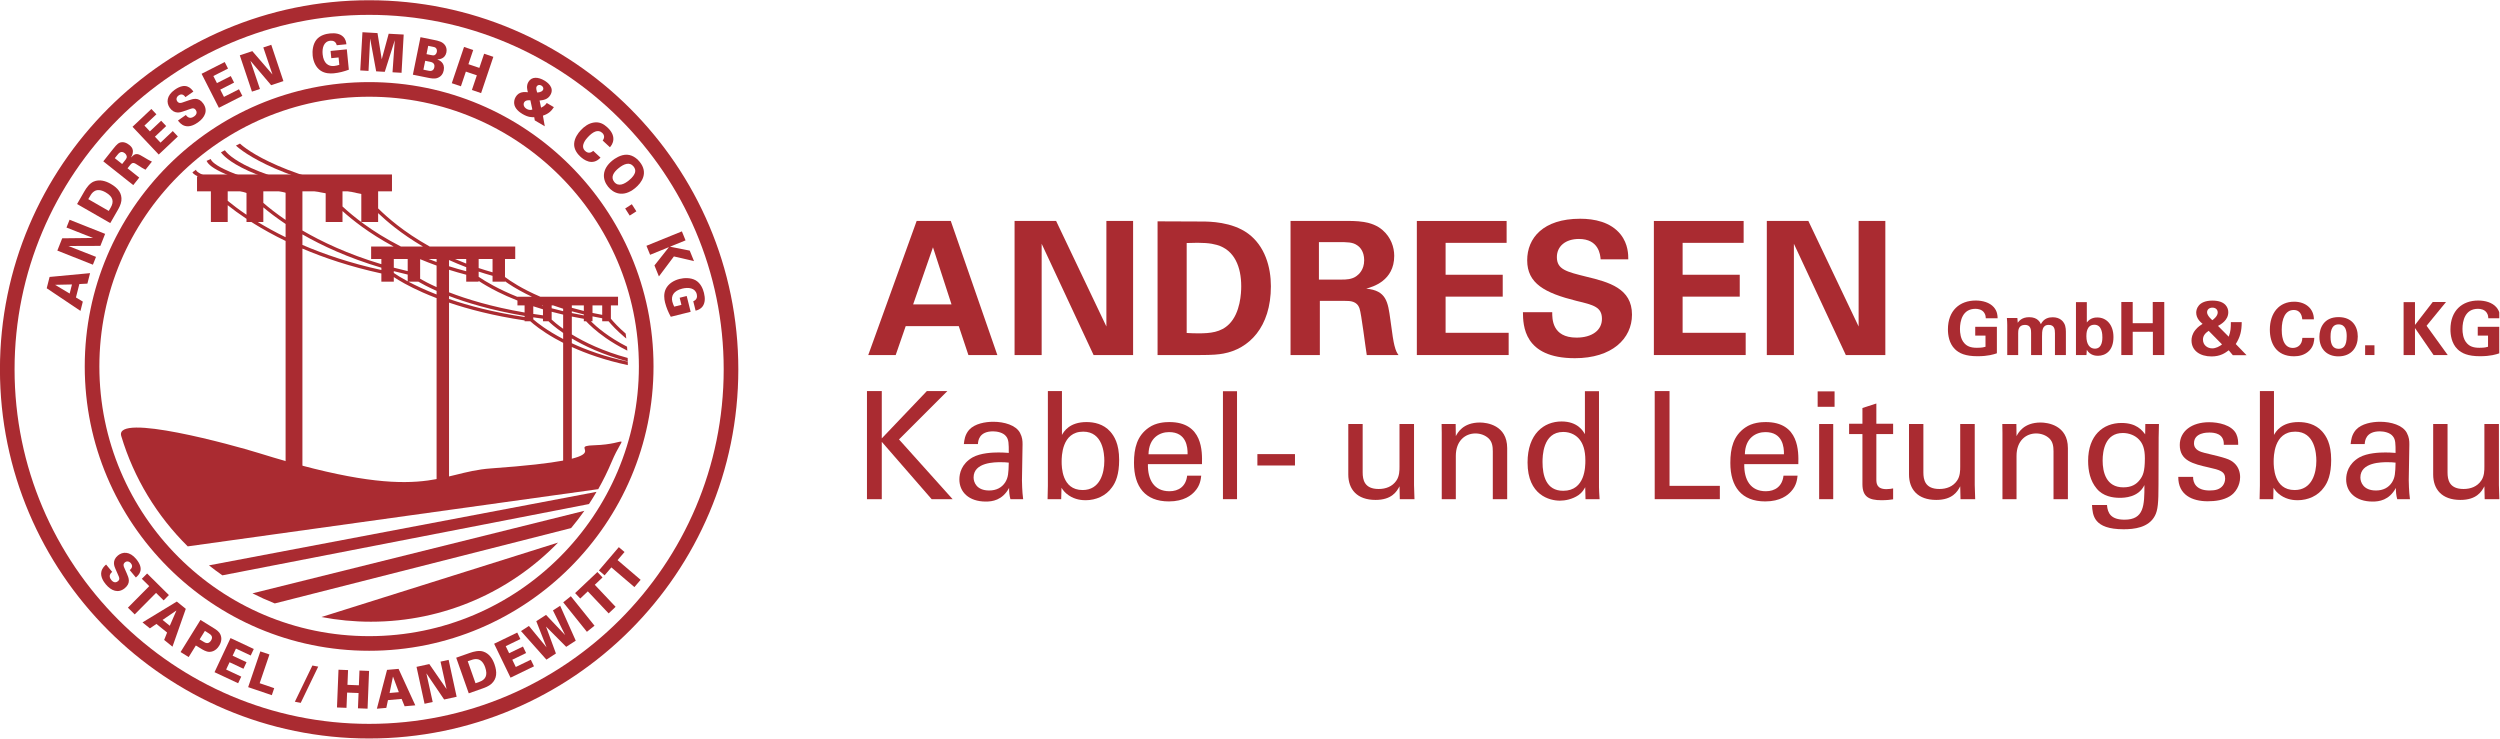 <?xml version="1.0" encoding="UTF-8" standalone="no"?>
<!DOCTYPE svg PUBLIC "-//W3C//DTD SVG 1.1//EN" "http://www.w3.org/Graphics/SVG/1.1/DTD/svg11.dtd">
<svg xmlns="http://www.w3.org/2000/svg" xmlns:xlink="http://www.w3.org/1999/xlink" xmlns:serif="http://www.serif.com/" width="203" height="60" viewBox="0 0 2959 874" version="1.1" xml:space="preserve" style="fill-rule:evenodd;clip-rule:evenodd;stroke-linejoin:round;stroke-miterlimit:2;">
    <g id="ArtBoard1" transform="matrix(5.282,0,0,2.256,-4226.45,698.68)">
        <rect x="800.109" y="-309.696" width="560.092" height="387.32" style="fill:none;"/>
        <clipPath id="_clip1">
            <rect x="800.109" y="-309.696" width="560.092" height="387.32"/>
        </clipPath>
        <g clip-path="url(#_clip1)">
            <g transform="matrix(0.789,0,0,1.847,648.661,-172.286)">
                <g transform="matrix(1,0,0,1,192,-74.699)">
                    <path d="M246.238,111.317L250.448,111.317L250.448,124.756L263.25,111.317L269.076,111.317L255.338,125.053L270.564,142.023L264.61,142.023L250.448,125.734L250.448,142.023L246.238,142.023L246.238,111.317Z" style="fill:rgb(170,43,49);fill-rule:nonzero;"/>
                </g>
                <g transform="matrix(1,0,0,1,192,-74.699)">
                    <path d="M284.219,131.518C282.603,131.518 276.522,131.518 276.522,135.857C276.522,137.217 277.372,139.556 280.944,139.556C282.986,139.556 284.517,138.748 285.495,137.259C286.388,135.814 286.431,134.623 286.516,131.646C285.793,131.56 285.197,131.518 284.219,131.518ZM286.983,142.023C286.686,140.96 286.601,139.939 286.601,138.834C284.688,142.363 281.795,142.703 280.009,142.703C275.118,142.703 272.481,139.939 272.481,136.409C272.481,134.709 273.077,131.986 276.224,130.158C278.521,128.882 281.922,128.755 283.624,128.755C284.645,128.755 285.283,128.797 286.516,128.882C286.516,126.245 286.516,125.096 285.75,124.161C284.942,123.097 283.198,122.757 282.051,122.757C278.01,122.757 277.798,125.521 277.755,126.373L273.757,126.373C273.885,125.267 274.013,123.778 275.246,122.332C276.862,120.547 279.881,120.036 282.136,120.036C285.24,120.036 288.558,121.013 289.705,123.183C290.386,124.459 290.429,125.479 290.429,126.458L290.258,136.664C290.258,137.004 290.301,139.854 290.599,142.023L286.983,142.023Z" style="fill:rgb(170,43,49);fill-rule:nonzero;"/>
                </g>
                <g transform="matrix(1,0,0,1,192,-74.699)">
                    <path d="M307.656,122.843C301.532,122.843 301.532,129.987 301.532,131.348C301.532,132.752 301.532,139.428 307.485,139.428C312.419,139.428 313.652,134.623 313.652,131.135C313.652,129.01 313.227,122.843 307.656,122.843ZM301.617,123.778C302.169,122.8 303.744,120.121 308.591,120.121C310.717,120.121 313.397,120.631 315.354,122.843C316.417,124.076 317.863,126.202 317.863,130.881C317.863,135.006 316.885,137.259 315.821,138.663C314.12,141.088 311.271,142.32 308.336,142.32C307.315,142.32 305.402,142.193 303.573,140.96C302.382,140.152 301.915,139.428 301.489,138.791L301.404,142.023L297.534,142.023L297.619,138.195L297.619,111.317L301.617,111.317L301.617,123.778Z" style="fill:rgb(170,43,49);fill-rule:nonzero;"/>
                </g>
                <g transform="matrix(1,0,0,1,192,-74.699)">
                    <path d="M337.301,129.264C337.344,127.223 336.961,122.97 332.027,122.97C329.433,122.97 326.286,124.544 326.201,129.264L337.301,129.264ZM326.031,132.072C325.946,136.494 327.774,139.769 332.155,139.769C334.749,139.769 336.833,138.408 337.173,135.345L341.171,135.345C341.043,136.409 340.874,138.152 339.342,139.811C338.407,140.875 336.28,142.662 331.985,142.662C325.266,142.662 322.076,138.494 322.076,131.731C322.076,127.521 322.926,124.033 326.286,121.695C328.328,120.248 330.879,120.121 332.113,120.121C341.681,120.121 341.469,128.584 341.383,132.072L326.031,132.072Z" style="fill:rgb(170,43,49);fill-rule:nonzero;"/>
                </g>
                <g transform="matrix(1,0,0,1,192,-74.699)">
                    <rect x="347.34" y="111.36" width="3.998" height="30.663" style="fill:rgb(170,43,49);fill-rule:nonzero;"/>
                </g>
                <g transform="matrix(1,0,0,1,192,-74.699)">
                    <rect x="357.123" y="129.221" width="10.675" height="3.234" style="fill:rgb(170,43,49);fill-rule:nonzero;"/>
                </g>
                <g transform="matrix(1,0,0,1,192,-74.699)">
                    <path d="M387.023,120.674L387.023,134.41C387.023,136.494 387.49,139.131 391.573,139.131C393.572,139.131 395.443,138.451 396.592,136.75C397.485,135.474 397.485,133.815 397.485,132.752L397.485,120.674L401.609,120.674L401.609,138.025C401.609,138.451 401.695,140.832 401.737,142.023L397.57,142.023L397.485,138.365C396.72,139.854 395.273,142.236 390.681,142.236C385.406,142.236 382.939,139.216 382.939,135.006L382.939,120.674L387.023,120.674Z" style="fill:rgb(170,43,49);fill-rule:nonzero;"/>
                </g>
                <g transform="matrix(1,0,0,1,192,-74.699)">
                    <path d="M409.48,123.14L409.438,120.674L413.436,120.674L413.479,124.119C413.947,123.226 415.479,120.248 420.325,120.248C422.239,120.248 428.066,120.97 428.066,127.521L428.066,142.023L423.983,142.023L423.983,128.456C423.983,127.052 423.813,125.777 422.835,124.799C421.814,123.821 420.41,123.353 419.05,123.353C416.158,123.353 413.479,125.436 413.479,129.732L413.479,142.023L409.48,142.023L409.48,123.14Z" style="fill:rgb(170,43,49);fill-rule:nonzero;"/>
                </g>
                <g transform="matrix(1,0,0,1,192,-74.699)">
                    <path d="M448.652,125.096C447.803,123.99 446.229,122.927 443.975,122.927C438.105,122.927 438.105,130.03 438.105,131.476C438.105,135.26 439.084,139.642 443.975,139.642C450.269,139.642 450.269,132.709 450.269,131.051C450.269,127.946 449.547,126.245 448.652,125.096ZM450.142,111.36L454.139,111.36L454.139,138.621C454.139,139.089 454.225,140.918 454.31,142.023L450.313,142.023L450.227,138.621C449.887,139.216 449.418,140.109 448.313,140.875C446.568,142.065 444.485,142.448 443.039,142.448C440.189,142.448 433.853,140.96 433.853,131.603C433.853,123.48 438.488,119.951 443.508,119.951C448.1,119.951 449.631,122.673 450.142,123.566L450.142,111.36Z" style="fill:rgb(170,43,49);fill-rule:nonzero;"/>
                </g>
                <g transform="matrix(1,0,0,1,192,-74.699)">
                    <path d="M469.964,111.317L474.174,111.317L474.174,138.238L488.464,138.238L488.464,142.023L469.964,142.023L469.964,111.317Z" style="fill:rgb(170,43,49);fill-rule:nonzero;"/>
                </g>
                <g transform="matrix(1,0,0,1,192,-74.699)">
                    <path d="M506.669,129.264C506.712,127.223 506.329,122.97 501.396,122.97C498.801,122.97 495.654,124.544 495.569,129.264L506.669,129.264ZM495.398,132.072C495.314,136.494 497.143,139.769 501.523,139.769C504.117,139.769 506.201,138.408 506.541,135.345L510.539,135.345C510.412,136.409 510.242,138.152 508.711,139.811C507.775,140.875 505.648,142.662 501.354,142.662C494.634,142.662 491.444,138.494 491.444,131.731C491.444,127.521 492.294,124.033 495.654,121.695C497.695,120.248 500.247,120.121 501.48,120.121C511.049,120.121 510.837,128.584 510.752,132.072L495.398,132.072Z" style="fill:rgb(170,43,49);fill-rule:nonzero;"/>
                </g>
                <g transform="matrix(1,0,0,1,192,-74.699)">
                    <path d="M516.666,120.674L520.664,120.674L520.664,142.023L516.666,142.023L516.666,120.674ZM516.242,111.402L521.047,111.402L521.047,115.783L516.242,115.783L516.242,111.402Z" style="fill:rgb(170,43,49);fill-rule:nonzero;"/>
                </g>
                <g transform="matrix(1,0,0,1,192,-74.699)">
                    <path d="M525.174,120.59L528.959,120.59L528.959,116.123L532.913,114.847L532.913,120.59L537.677,120.59L537.677,123.523L532.913,123.523L532.913,136.324C532.913,137.386 532.913,139.174 535.763,139.174C536.571,139.174 537.337,139.046 537.677,138.961L537.677,142.065C536.954,142.193 535.806,142.32 534.359,142.32C530.702,142.32 528.959,141.257 528.959,137.769L528.959,123.523L525.174,123.523L525.174,120.59Z" style="fill:rgb(170,43,49);fill-rule:nonzero;"/>
                </g>
                <g transform="matrix(1,0,0,1,192,-74.699)">
                    <path d="M546.269,120.674L546.269,134.41C546.269,136.494 546.736,139.131 550.819,139.131C552.818,139.131 554.689,138.451 555.838,136.75C556.73,135.474 556.73,133.815 556.73,132.752L556.73,120.674L560.855,120.674L560.855,138.025C560.855,138.451 560.94,140.832 560.983,142.023L556.816,142.023L556.73,138.365C555.965,139.854 554.52,142.236 549.926,142.236C544.653,142.236 542.186,139.216 542.186,135.006L542.186,120.674L546.269,120.674Z" style="fill:rgb(170,43,49);fill-rule:nonzero;"/>
                </g>
                <g transform="matrix(1,0,0,1,192,-74.699)">
                    <path d="M568.727,123.14L568.684,120.674L572.683,120.674L572.725,124.119C573.192,123.226 574.723,120.248 579.571,120.248C581.485,120.248 587.312,120.97 587.312,127.521L587.312,142.023L583.229,142.023L583.229,128.456C583.229,127.052 583.059,125.777 582.08,124.799C581.061,123.821 579.656,123.353 578.295,123.353C575.404,123.353 572.725,125.436 572.725,129.732L572.725,142.023L568.727,142.023L568.727,123.14Z" style="fill:rgb(170,43,49);fill-rule:nonzero;"/>
                </g>
                <g transform="matrix(1,0,0,1,192,-74.699)">
                    <path d="M607.729,136.537C608.578,135.431 609.175,134.283 609.175,130.413C609.175,127.733 608.578,126.202 607.516,125.096C606.453,123.949 604.751,123.226 602.923,123.226C597.861,123.226 597.181,128.329 597.181,131.051C597.181,134.326 598.159,138.663 603.051,138.663C605.39,138.663 606.75,137.812 607.729,136.537ZM598.415,143.681C598.585,146.064 599.605,147.849 603.391,147.849C608.961,147.849 609.047,143.808 609.047,138.025C607.346,141.554 603.305,141.64 602.029,141.64C600.073,141.64 597.267,141.215 595.48,139.004C593.651,136.835 593.057,133.984 593.057,131.135C593.057,123.906 597.309,120.376 602.54,120.376C606.835,120.376 608.409,122.502 609.259,123.609L609.302,120.674L613.172,120.674L613.087,124.544L613.044,137.898C613.044,143.043 612.875,145.128 612.023,146.744C610.238,150.146 606.07,150.571 603.135,150.571C594.587,150.571 594.332,146.574 594.162,143.681L598.415,143.681Z" style="fill:rgb(170,43,49);fill-rule:nonzero;"/>
                </g>
                <g transform="matrix(1,0,0,1,192,-74.699)">
                    <path d="M622.871,135.686C622.829,137.302 623.68,139.556 627.55,139.556C629.208,139.556 630.441,139.259 631.292,138.195C631.718,137.642 631.973,136.92 631.973,136.197C631.973,134.113 630.483,133.73 627.295,133.007C622.829,131.986 619.086,131.094 619.086,126.628C619.086,122.715 622.488,120.164 627.422,120.164C630.102,120.164 633.844,120.929 635.119,123.48C635.673,124.672 635.673,125.692 635.673,126.585L631.59,126.585C631.718,123.353 628.91,123.097 627.464,123.097C626.869,123.097 623.127,123.097 623.127,126.16C623.127,128.116 625.04,128.584 626.146,128.882C632.058,130.285 633.334,130.626 634.609,131.816C635.8,132.922 636.225,134.41 636.225,135.771C636.225,138.152 634.907,140.194 633.334,141.172C631.463,142.32 629.208,142.619 626.997,142.619C622.659,142.619 618.618,140.832 618.661,135.686L622.871,135.686Z" style="fill:rgb(170,43,49);fill-rule:nonzero;"/>
                </g>
                <g transform="matrix(1,0,0,1,192,-74.699)">
                    <path d="M651.879,122.843C645.755,122.843 645.755,129.987 645.755,131.348C645.755,132.752 645.755,139.428 651.709,139.428C656.642,139.428 657.875,134.623 657.875,131.135C657.875,129.01 657.45,122.843 651.879,122.843ZM645.84,123.778C646.393,122.8 647.966,120.121 652.814,120.121C654.94,120.121 657.62,120.631 659.576,122.843C660.64,124.076 662.086,126.202 662.086,130.881C662.086,135.006 661.107,137.259 660.044,138.663C658.343,141.088 655.493,142.32 652.56,142.32C651.538,142.32 649.625,142.193 647.796,140.96C646.604,140.152 646.138,139.428 645.712,138.791L645.627,142.023L641.757,142.023L641.842,138.195L641.842,111.317L645.84,111.317L645.84,123.778Z" style="fill:rgb(170,43,49);fill-rule:nonzero;"/>
                </g>
                <g transform="matrix(1,0,0,1,192,-74.699)">
                    <path d="M678.079,131.518C676.463,131.518 670.382,131.518 670.382,135.857C670.382,137.217 671.232,139.556 674.805,139.556C676.846,139.556 678.377,138.748 679.355,137.259C680.248,135.814 680.291,134.623 680.376,131.646C679.652,131.56 679.058,131.518 678.079,131.518ZM680.844,142.023C680.546,140.96 680.461,139.939 680.461,138.834C678.547,142.363 675.655,142.703 673.869,142.703C668.978,142.703 666.341,139.939 666.341,136.409C666.341,134.709 666.937,131.986 670.084,130.158C672.38,128.882 675.782,128.755 677.484,128.755C678.504,128.755 679.143,128.797 680.376,128.882C680.376,126.245 680.376,125.096 679.61,124.161C678.802,123.097 677.059,122.757 675.91,122.757C671.87,122.757 671.657,125.521 671.614,126.373L667.617,126.373C667.745,125.267 667.872,123.778 669.105,122.332C670.722,120.547 673.741,120.036 675.995,120.036C679.1,120.036 682.418,121.013 683.565,123.183C684.245,124.459 684.288,125.479 684.288,126.458L684.118,136.664C684.118,137.004 684.16,139.854 684.459,142.023L680.844,142.023Z" style="fill:rgb(170,43,49);fill-rule:nonzero;"/>
                </g>
                <g transform="matrix(1,0,0,1,192,-74.699)">
                    <path d="M695.136,120.674L695.136,134.41C695.136,136.494 695.604,139.131 699.687,139.131C701.686,139.131 703.557,138.451 704.705,136.75C705.599,135.474 705.599,133.815 705.599,132.752L705.599,120.674L709.724,120.674L709.724,138.025C709.724,138.451 709.809,140.832 709.851,142.023L705.684,142.023L705.599,138.365C704.833,139.854 703.387,142.236 698.794,142.236C693.52,142.236 691.054,139.216 691.054,135.006L691.054,120.674L695.136,120.674Z" style="fill:rgb(170,43,49);fill-rule:nonzero;"/>
                </g>
                <g transform="matrix(1,0,0,1,192,-74.699)">
                    <path d="M270.255,86.703L264.987,70.478L259.351,86.703L270.255,86.703ZM270.044,62.997L283.267,101.084L275.049,101.084L272.31,92.866L257.243,92.866L254.399,101.084L246.603,101.084L260.351,62.997L270.044,62.997Z" style="fill:rgb(170,43,49);fill-rule:nonzero;"/>
                </g>
                <g transform="matrix(1,0,0,1,192,-74.699)">
                    <path d="M288.161,62.997L299.961,62.997L314.237,92.972L314.237,62.997L321.823,62.997L321.823,101.084L310.603,101.084L295.853,69.477L295.853,101.084L288.161,101.084L288.161,62.997Z" style="fill:rgb(170,43,49);fill-rule:nonzero;"/>
                </g>
                <g transform="matrix(1,0,0,1,192,-74.699)">
                    <path d="M337.043,94.816C337.938,94.868 339.308,94.921 340.256,94.921C343.733,94.921 346.736,94.657 349.106,92.287C352.32,89.073 352.531,83.384 352.531,81.541C352.531,76.167 350.687,71.215 345.577,69.793C343.891,69.319 341.731,69.055 337.043,69.266L337.043,94.816ZM328.772,63.103L341.362,63.155C343.47,63.155 349.896,63.208 354.479,66.579C359.273,70.109 360.959,76.114 360.959,81.541C360.959,93.235 354.69,99.346 347.474,100.663C346.051,100.926 344.471,101.084 340.625,101.084L328.772,101.084L328.772,63.103Z" style="fill:rgb(170,43,49);fill-rule:nonzero;"/>
                </g>
                <g transform="matrix(1,0,0,1,192,-74.699)">
                    <path d="M374.598,79.644L381.184,79.644C382.131,79.644 384.027,79.644 385.345,78.59C385.924,78.169 387.451,76.852 387.451,74.165C387.451,71.584 386.188,70.373 385.45,69.898C384.186,69.003 382.658,69.003 380.076,69.003L374.598,69.003L374.598,79.644ZM366.538,62.997L381.131,62.997C385.345,62.944 389.611,62.944 392.667,65.579C395.038,67.633 395.986,70.425 395.986,72.901C395.986,80.012 389.875,81.699 388.031,82.225C393.773,82.752 394.195,86.018 394.88,90.97C395.459,95.448 395.775,97.292 396.039,98.345C396.46,100.031 396.776,100.452 397.197,101.084L388.189,101.084C387.82,98.977 386.662,89.337 386.135,87.862C385.397,85.702 383.396,85.702 382.025,85.702L374.861,85.702L374.861,101.084L366.538,101.084L366.538,62.997Z" style="fill:rgb(170,43,49);fill-rule:nonzero;"/>
                </g>
                <g transform="matrix(1,0,0,1,192,-74.699)">
                    <path d="M402.408,62.997L427.905,62.997L427.905,69.214L410.574,69.214L410.574,78.275L426.799,78.275L426.799,84.491L410.574,84.491L410.574,94.763L428.484,94.763L428.484,101.084L402.408,101.084L402.408,62.997Z" style="fill:rgb(170,43,49);fill-rule:nonzero;"/>
                </g>
                <g transform="matrix(1,0,0,1,192,-74.699)">
                    <path d="M440.859,88.916C440.859,90.706 440.754,96.132 447.762,96.132C452.186,96.132 454.979,94.026 454.979,90.812C454.979,87.441 452.607,86.861 447.762,85.702C438.701,83.437 433.749,80.75 433.749,74.165C433.749,67.897 438.227,62.365 448.814,62.365C452.766,62.365 457.455,63.261 460.299,66.843C462.459,69.582 462.459,72.638 462.459,73.902L454.609,73.902C454.504,72.585 454.083,68.108 448.446,68.108C444.653,68.108 442.178,70.162 442.178,73.27C442.178,76.799 444.97,77.431 450.448,78.801C457.033,80.381 463.512,82.173 463.512,89.6C463.512,96.448 457.822,101.979 447.287,101.979C432.695,101.979 432.59,92.603 432.537,88.916L440.859,88.916Z" style="fill:rgb(170,43,49);fill-rule:nonzero;"/>
                </g>
                <g transform="matrix(1,0,0,1,192,-74.699)">
                    <path d="M469.725,62.997L495.221,62.997L495.221,69.214L477.89,69.214L477.89,78.275L494.115,78.275L494.115,84.491L477.89,84.491L477.89,94.763L495.801,94.763L495.801,101.084L469.725,101.084L469.725,62.997Z" style="fill:rgb(170,43,49);fill-rule:nonzero;"/>
                </g>
                <g transform="matrix(1,0,0,1,192,-74.699)">
                    <path d="M501.803,62.997L513.603,62.997L527.878,92.972L527.878,62.997L535.465,62.997L535.465,101.084L524.244,101.084L509.494,69.477L509.494,101.084L501.803,101.084L501.803,62.997Z" style="fill:rgb(170,43,49);fill-rule:nonzero;"/>
                </g>
                <g transform="matrix(1,0,0,1,192,-74.699)">
                    <path d="M563.997,90.64C563.976,90.244 563.955,89.702 563.579,89.119C562.954,88.118 561.766,87.951 561.057,87.951C557.389,87.951 556.658,91.37 556.658,93.684C556.658,94.706 556.805,96.54 557.909,97.728C558.66,98.562 559.66,99.021 561.453,99.021C563.017,99.021 563.559,98.833 563.913,98.729L563.913,95.56L560.994,95.56L560.994,93.059L567.145,93.059L567.145,100.584C566.206,100.896 564.663,101.418 561.641,101.418C558.201,101.418 556.429,100.584 555.241,99.417C553.553,97.77 553.24,95.373 553.24,93.788C553.24,88.452 556.575,85.596 561.141,85.596C563.08,85.596 565.08,86.138 566.269,87.493C567.27,88.639 567.332,89.828 567.353,90.64L563.997,90.64Z" style="fill:rgb(170,43,49);fill-rule:nonzero;"/>
                </g>
                <g transform="matrix(1,0,0,1,192,-74.699)">
                    <path d="M570.087,92.537C570.087,91.87 570.045,91.224 569.982,90.557L572.964,90.557L573.067,91.912C573.401,91.453 574.214,90.328 576.319,90.328C578.738,90.328 579.426,91.808 579.635,92.308C580.51,90.62 581.927,90.349 583.012,90.349C585.138,90.349 585.992,91.62 586.222,92.037C586.784,92.955 586.743,94.226 586.743,95.143L586.743,101.084L583.637,101.084L583.637,94.893C583.637,93.767 583.47,92.517 581.865,92.517C580.009,92.517 579.968,94.247 579.968,95.81L579.968,101.084L576.861,101.084L576.861,94.831C576.861,94.018 576.841,92.517 575.132,92.517C573.193,92.517 573.193,94.185 573.193,94.893L573.193,101.084L570.087,101.084L570.087,92.537Z" style="fill:rgb(170,43,49);fill-rule:nonzero;"/>
                </g>
                <g transform="matrix(1,0,0,1,192,-74.699)">
                    <path d="M594.835,92.475C592.563,92.475 592.563,95.06 592.563,95.727C592.563,98.124 593.583,99.271 594.98,99.271C597.106,99.271 597.106,96.623 597.106,96.082C597.106,95.247 597.065,92.475 594.835,92.475ZM589.602,86.054L592.688,86.054L592.688,91.829C593.729,90.453 595.127,90.411 595.669,90.411C598.232,90.411 600.254,92.433 600.254,95.977C600.254,99.917 597.961,101.293 595.855,101.293C595.314,101.293 593.646,101.251 592.688,99.604C592.667,99.938 592.646,100.438 592.583,101.084L589.602,101.084L589.602,86.054Z" style="fill:rgb(170,43,49);fill-rule:nonzero;"/>
                </g>
                <g transform="matrix(1,0,0,1,192,-74.699)">
                    <path d="M602.487,86.013L605.718,86.013L605.718,92.037L611.409,92.037L611.409,86.013L614.682,86.013L614.682,101.084L611.45,101.084L611.45,94.476L605.718,94.476L605.718,101.084L602.487,101.084L602.487,86.013Z" style="fill:rgb(170,43,49);fill-rule:nonzero;"/>
                </g>
                <g transform="matrix(1,0,0,1,192,-74.699)">
                    <path d="M629.861,88.993C629.861,88.181 629.277,87.618 628.361,87.618C627.444,87.618 626.839,88.16 626.839,88.952C626.839,89.89 628.132,91.016 628.34,91.183C628.778,90.87 629.861,89.994 629.861,88.993ZM627.298,94.205C626.381,94.81 625.672,95.56 625.672,96.686C625.672,98.27 626.943,99.188 628.319,99.188C629.299,99.188 630.403,98.625 631.092,98.062L627.298,94.205ZM636.679,91.725C636.679,94.247 636.24,95.977 634.99,97.958L638.055,101.126L634.156,101.126L632.989,99.73C632.029,100.459 630.654,101.48 628.11,101.48C624.838,101.48 622.42,99.834 622.42,96.936C622.42,96.206 622.587,95.123 623.504,93.976C624.275,93.017 625.047,92.558 625.567,92.225C625.066,91.808 623.754,90.745 623.754,89.035C623.754,88.139 624.254,85.617 628.361,85.617C632.259,85.617 632.863,87.826 632.863,88.91C632.863,91.224 630.737,92.371 629.945,92.809L632.989,95.873C633.572,94.268 633.594,93.33 633.594,91.725L636.679,91.725Z" style="fill:rgb(170,43,49);fill-rule:nonzero;"/>
                </g>
                <g transform="matrix(1,0,0,1,192,-74.699)">
                    <path d="M653.881,90.932C653.818,90.411 653.631,88.285 651.441,88.285C649.045,88.285 648.044,90.786 648.044,93.893C648.044,94.789 648.044,99.063 651.191,99.063C652.547,99.063 653.839,98.208 653.901,96.206L657.3,96.206C657.237,97.103 657.154,98.5 655.944,99.75C654.61,101.126 652.922,101.438 651.546,101.438C646.355,101.438 644.667,97.603 644.667,93.871C644.667,89.098 647.335,85.929 651.567,85.929C654.861,85.929 657.175,87.931 657.175,90.932L653.881,90.932Z" style="fill:rgb(170,43,49);fill-rule:nonzero;"/>
                </g>
                <g transform="matrix(1,0,0,1,192,-74.699)">
                    <path d="M664.223,99.312C665.578,99.312 666.495,98.5 666.495,95.706C666.495,94.309 666.225,92.371 664.182,92.371C661.93,92.371 661.909,94.977 661.909,95.936C661.909,98.291 662.701,99.312 664.223,99.312ZM664.182,90.307C667.996,90.307 669.643,92.892 669.643,95.831C669.643,98.791 667.934,101.459 664.119,101.459C661.117,101.459 658.741,99.604 658.741,95.914C658.741,93.371 660.033,90.307 664.182,90.307Z" style="fill:rgb(170,43,49);fill-rule:nonzero;"/>
                </g>
                <g transform="matrix(1,0,0,1,192,-74.699)">
                    <rect x="671.729" y="98.312" width="2.648" height="2.772" style="fill:rgb(170,43,49);fill-rule:nonzero;"/>
                </g>
                <g transform="matrix(1,0,0,1,192,-74.699)">
                    <path d="M682.656,86.054L685.887,86.054L685.887,92.537L690.932,86.013L694.705,86.013L689.181,92.767L695.185,101.084L691.161,101.084L685.887,93.413L685.887,101.084L682.656,101.084L682.656,86.054Z" style="fill:rgb(170,43,49);fill-rule:nonzero;"/>
                </g>
                <g transform="matrix(1,0,0,1,192,-74.699)">
                    <path d="M706.715,90.64C706.694,90.244 706.673,89.702 706.298,89.119C705.672,88.118 704.484,87.951 703.775,87.951C700.107,87.951 699.377,91.37 699.377,93.684C699.377,94.706 699.523,96.54 700.628,97.728C701.379,98.562 702.379,99.021 704.172,99.021C705.734,99.021 706.277,98.833 706.632,98.729L706.632,95.56L703.713,95.56L703.713,93.059L709.863,93.059L709.863,100.584C708.925,100.896 707.382,101.418 704.359,101.418C700.92,101.418 699.147,100.584 697.959,99.417C696.271,97.77 695.959,95.373 695.959,93.788C695.959,88.452 699.293,85.596 703.858,85.596C705.798,85.596 707.799,86.138 708.987,87.493C709.987,88.639 710.05,89.828 710.071,90.64L706.715,90.64Z" style="fill:rgb(170,43,49);fill-rule:nonzero;"/>
                </g>
                <g transform="matrix(1,0,0,1,192,-74.699)">
                    <path d="M104.851,27.706C62.605,27.706 28.236,62.074 28.236,104.319C28.236,146.564 62.605,180.932 104.851,180.932C147.096,180.932 181.465,146.564 181.465,104.319C181.465,62.074 147.096,27.706 104.851,27.706ZM104.851,185.085C60.315,185.085 24.084,148.853 24.084,104.319C24.084,59.784 60.315,23.553 104.851,23.553C149.386,23.553 185.618,59.784 185.618,104.319C185.618,148.853 149.386,185.085 104.851,185.085Z" style="fill:rgb(170,43,49);fill-rule:nonzero;"/>
                </g>
                <g transform="matrix(1,0,0,1,192,-74.699)">
                    <path d="M53.332,155.431L169.917,139.177C171.321,136.693 172.589,134.123 173.706,131.472C177.423,122.642 178.961,126.406 168.783,126.707C159.467,126.979 180.269,130.367 139.464,133.283C124.117,134.381 120.774,143.657 73.424,128.898C66.342,126.692 32.422,117.336 34.451,124.091C38.059,136.108 44.637,146.838 53.332,155.431Z" style="fill:rgb(170,43,49);fill-rule:nonzero;"/>
                </g>
                <g transform="matrix(1,0,0,1,192,-74.699)">
                    <path d="M171.045,89.661C170.103,89.488 169.183,89.309 168.29,89.119L168.29,86.984L171.045,86.984L171.045,89.661ZM165.827,88.561C164.64,88.274 163.506,87.975 162.417,87.665L162.417,86.984L165.827,86.984L165.827,88.561ZM165.827,89.821C164.654,89.615 163.519,89.395 162.417,89.166L162.417,88.661C163.503,88.968 164.638,89.263 165.827,89.546L165.827,89.821ZM159.952,88.619C158.825,88.355 157.738,88.079 156.69,87.795L156.69,86.984L157.128,86.984C158.022,87.304 158.964,87.62 159.952,87.93L159.952,88.619ZM159.952,93.617C158.319,92.465 157.24,91.529 156.69,91.015L156.69,88.788C157.738,89.068 158.825,89.341 159.952,89.602L159.952,93.617ZM159.952,96.52C155.391,94.149 152.625,91.954 151.47,90.948L151.47,90.371C152.369,90.509 153.287,90.642 154.225,90.767L154.225,91.479L155.782,91.479C156.291,91.982 157.646,93.229 159.952,94.802L159.952,96.52ZM146.974,84.519L146.974,84.559C141.665,82.421 138.043,80.274 135.957,78.864L135.957,77.38C137.232,77.802 138.545,78.202 139.903,78.58L139.903,80.232L143.436,80.232L143.436,80.126C144.649,80.999 146.589,82.264 149.331,83.66C149.873,83.936 150.461,84.223 151.094,84.519L146.974,84.519ZM149.005,89C139.642,87.391 132.555,85.21 127.543,83.261L127.543,76.866C129.112,77.362 130.74,77.833 132.426,78.272L132.426,80.232L135.957,80.232L135.957,80.032C137.289,80.904 139.105,81.988 141.457,83.158C142.979,83.915 144.816,84.752 146.974,85.604L146.974,86.984L149.005,86.984L149.005,89ZM149.005,90.28C140.26,88.968 133.144,87.089 127.543,85.166L127.543,84.306C132.26,86.111 139.386,88.331 149.005,89.972L149.005,90.28ZM127.543,74.097C129.086,74.796 130.713,75.477 132.426,76.128L132.426,77.279C130.737,76.835 129.11,76.36 127.543,75.859L127.543,74.097ZM132.426,73.792L132.426,75.101C131.321,74.676 130.253,74.238 129.224,73.792L132.426,73.792ZM135.957,73.792L139.903,73.792L139.903,77.583C138.544,77.2 137.23,76.794 135.957,76.368L135.957,73.792ZM151.47,87.231C152.351,87.523 153.268,87.81 154.225,88.095L154.225,89.8C153.287,89.673 152.369,89.539 151.47,89.401L151.47,87.231ZM154.225,86.984L154.225,87.091C154.106,87.057 153.989,87.02 153.871,86.984L154.225,86.984ZM124.01,74.653C123.235,74.371 122.478,74.084 121.736,73.792L124.01,73.792L124.01,74.653ZM124.01,81.785C121.864,80.82 120.315,79.988 119.337,79.417L119.337,73.849C120.821,74.475 122.38,75.085 124.01,75.672L124.01,81.785ZM124.01,83.876C120.661,82.574 117.997,81.305 115.979,80.232L118.812,80.232C119.871,80.856 121.587,81.78 124.01,82.853L124.01,83.876ZM115.804,77.239C114.453,76.929 113.139,76.603 111.856,76.262L111.856,73.792L115.804,73.792L115.804,77.239ZM115.804,80.137C113.905,79.119 112.599,78.283 111.856,77.776L111.856,77.255C113.141,77.591 114.453,77.915 115.804,78.223L115.804,80.137ZM103.446,63.91C100.901,62.068 98.855,60.332 97.286,58.877L97.286,54.573L102.628,54.573L102.628,63.286L107.407,63.286L107.407,60.772C108.724,62.026 110.33,63.437 112.242,64.927C114.346,66.564 116.974,68.406 120.132,70.261L113.887,70.261C109.598,68.072 106.122,65.847 103.446,63.91ZM108.325,73.792L108.325,75.27C98.743,72.41 91.29,68.843 85.904,65.704L85.904,54.573L92.509,54.573L92.509,63.286L97.286,63.286L97.286,60.184C98.769,61.516 100.612,63.043 102.846,64.661C105.214,66.378 108.2,68.319 111.815,70.261L105.417,70.261L105.417,73.792L108.325,73.792ZM108.325,76.929C99.487,74.989 92.022,72.431 85.904,69.801L85.904,66.814C91.359,69.947 98.813,73.459 108.325,76.272L108.325,76.929ZM81.126,62.695C78.441,60.87 76.342,59.196 74.801,57.859L74.801,54.573L81.126,54.573L81.126,62.695ZM81.126,67.612C78.055,66.11 75.421,64.635 73.217,63.286L74.801,63.286L74.801,59.131C76.397,60.478 78.496,62.097 81.126,63.854L81.126,67.612ZM70.022,61.235C67.859,59.771 66.084,58.421 64.684,57.275L64.684,54.573L70.022,54.573L70.022,61.235ZM173.511,90.76L173.511,86.984L175.542,86.984L175.542,84.519L153.479,84.519C148.186,82.254 144.907,80.034 143.436,78.922L143.436,73.792L146.345,73.792L146.345,70.261L122.061,70.261C118.309,68.167 115.248,66.05 112.867,64.197C110.641,62.465 108.826,60.828 107.407,59.428L107.407,54.573L111.34,54.573L111.34,49.797L56.685,49.797C56.446,50.009 56.208,50.225 55.971,50.439L55.971,54.573L59.906,54.573L59.906,63.286L64.684,63.286L64.684,58.519C66.118,59.66 67.89,60.976 70.022,62.39L70.022,63.286L71.404,63.286C71.683,63.464 71.966,63.643 72.255,63.823C74.67,65.321 77.627,66.987 81.126,68.677L81.126,141L85.904,141L85.904,70.845C92.05,73.459 99.513,75.99 108.325,77.91L108.325,80.232L111.856,80.232L111.856,78.939C113.322,79.901 116.01,81.505 120.083,83.305C121.235,83.815 122.544,84.36 124.01,84.919L124.01,137.675L127.543,137.675L127.543,86.191C133.027,88.045 140.167,89.931 149.005,91.25L149.005,91.479L150.591,91.479C150.594,91.481 150.598,91.481 150.603,91.481L150.603,91.479L150.614,91.479C151.524,92.303 153.793,94.193 157.636,96.373C158.333,96.769 159.105,97.185 159.952,97.615L159.952,131.574L162.417,131.574L162.417,98.799C166.443,100.629 171.736,102.541 178.322,103.947C178.32,103.62 178.317,103.29 178.309,102.963C171.8,101.555 166.533,99.641 162.417,97.731L162.417,96.373C162.424,96.378 162.429,96.381 162.436,96.384C165.819,98.396 171.091,100.966 178.307,102.907C178.301,102.573 178.291,102.241 178.278,101.908C171.243,99.986 166.012,97.43 162.417,95.233L162.417,90.146C163.518,90.373 164.654,90.59 165.827,90.795L165.827,91.479L166.465,91.479C167.305,92.387 169.122,94.18 172.059,96.227C173.636,97.325 175.673,98.585 178.181,99.826C178.155,99.453 178.129,99.078 178.1,98.705C172.784,95.984 169.425,93.075 167.811,91.479L168.29,91.479L168.29,90.099C169.183,90.285 170.102,90.467 171.045,90.637L171.045,91.479L172.848,91.479C173.752,92.568 175.211,94.147 177.282,95.899C177.474,96.06 177.676,96.225 177.882,96.392C177.831,95.92 177.774,95.45 177.712,94.981C175.743,93.296 174.354,91.777 173.511,90.76Z" style="fill:rgb(170,43,49);fill-rule:nonzero;"/>
                </g>
                <g transform="matrix(1,0,0,1,192,-74.699)">
                    <path d="M104.851,4.452C49.325,4.452 4.152,49.625 4.152,105.149C4.152,160.674 49.325,205.847 104.851,205.847C160.376,205.847 205.55,160.674 205.55,105.149C205.55,49.625 160.376,4.452 104.851,4.452ZM104.851,210C47.036,210 0,162.964 0,105.149C0,47.335 47.036,0.299 104.851,0.299C162.666,0.299 209.703,47.335 209.703,105.149C209.703,162.964 162.666,210 104.851,210Z" style="fill:rgb(170,43,49);fill-rule:nonzero;"/>
                </g>
                <g transform="matrix(1,0,0,1,192,-74.699)">
                    <path d="M20.456,81.03L15.721,81.132L15.711,81.172L19.801,83.612L20.456,81.03ZM13.282,82.112L14.098,78.898L25.592,77.818L24.836,80.796L22.552,80.917L21.585,84.725L23.538,85.908L22.87,88.543L13.282,82.112Z" style="fill:rgb(170,43,49);fill-rule:nonzero;"/>
                </g>
                <g transform="matrix(1,0,0,1,192,-74.699)">
                    <path d="M16.298,71.412L17.682,67.923L26.432,67.826L18.895,64.865L19.772,62.653L29.874,66.661L28.521,70.074L19.423,70.107L27.282,73.196L26.4,75.421L16.298,71.412Z" style="fill:rgb(170,43,49);fill-rule:nonzero;"/>
                </g>
                <g transform="matrix(1,0,0,1,192,-74.699)">
                    <path d="M30.905,60.147L31.489,59.134C32.379,57.56 32.211,56.131 30.018,54.87C27.159,53.227 26.047,55.158 25.633,55.877L25.083,56.799L30.905,60.147ZM21.904,58.186L23.974,54.594C24.558,53.581 25.449,52.306 26.624,51.806C28.303,51.093 30.052,51.645 31.449,52.447C33.538,53.648 34.732,55.134 34.485,57.281C34.349,58.363 33.752,59.4 33.412,59.988L31.329,63.604L21.904,58.186Z" style="fill:rgb(170,43,49);fill-rule:nonzero;"/>
                </g>
                <g transform="matrix(1,0,0,1,192,-74.699)">
                    <path d="M34.704,46.82L35.338,46.021C35.71,45.553 35.895,45.318 35.968,45.081C36.175,44.482 35.721,43.965 35.449,43.75C34.401,42.917 33.741,43.747 33.252,44.365L32.618,45.163L34.704,46.82ZM29.352,46.059L32.174,42.503C33.272,41.119 33.781,40.672 34.662,40.626C35.108,40.597 35.816,40.674 36.735,41.404C37.667,42.143 37.796,42.802 37.757,43.36C37.71,44.121 37.397,44.636 37.264,44.878L37.311,44.915C38.541,43.462 39.339,43.957 40.782,44.825C41.419,45.21 42.423,45.833 43.168,46.13L41.335,48.44C40.714,48.155 40.023,47.694 39.21,47.17C38.109,46.451 37.707,46.184 36.946,47.142L36.236,48.036L39.56,50.675L37.862,52.815L29.352,46.059Z" style="fill:rgb(170,43,49);fill-rule:nonzero;"/>
                </g>
                <g transform="matrix(1,0,0,1,192,-74.699)">
                    <path d="M37.65,36.245L43.007,31.186L44.435,32.697L41.034,35.908L42.584,37.55L45.787,34.526L47.214,36.037L44.011,39.061L45.603,40.748L49.083,37.462L50.53,38.994L45.093,44.129L37.65,36.245Z" style="fill:rgb(170,43,49);fill-rule:nonzero;"/>
                </g>
                <g transform="matrix(1,0,0,1,192,-74.699)">
                    <path d="M52.798,32.892C53.06,33.241 53.801,34.248 55.125,33.318C55.314,33.184 56.315,32.481 55.605,31.47C55.311,31.052 54.956,30.878 54.309,31.093L51.942,31.91C51.273,32.141 49.544,32.731 48.236,30.872C47.224,29.43 47.259,27.401 49.662,25.712C52.798,23.506 54.256,25.297 54.935,26.238L52.676,27.825C52.486,27.554 51.821,26.585 50.754,27.336C50.108,27.79 49.983,28.485 50.355,29.015C50.814,29.667 51.416,29.483 51.808,29.355L53.612,28.731C54.897,28.288 56.424,27.767 57.749,29.651C59.144,31.633 58.231,33.6 56.218,35.014C55.384,35.6 53.934,36.399 52.559,36.004C51.467,35.703 50.842,34.836 50.562,34.463L52.798,32.892Z" style="fill:rgb(170,43,49);fill-rule:nonzero;"/>
                </g>
                <g transform="matrix(1,0,0,1,192,-74.699)">
                    <path d="M57.265,21.192L63.835,17.855L64.776,19.706L60.606,21.824L61.629,23.837L65.557,21.841L66.498,23.693L62.571,25.689L63.622,27.755L67.889,25.587L68.844,27.465L62.177,30.853L57.265,21.192Z" style="fill:rgb(170,43,49);fill-rule:nonzero;"/>
                </g>
                <g transform="matrix(1,0,0,1,192,-74.699)">
                    <path d="M68.119,15.948L71.678,14.756L77.396,21.386L74.798,13.711L77.055,12.955L80.506,23.267L77.025,24.433L71.132,17.496L73.84,25.5L71.571,26.26L68.119,15.948Z" style="fill:rgb(170,43,49);fill-rule:nonzero;"/>
                </g>
                <g transform="matrix(1,0,0,1,192,-74.699)">
                    <path d="M95.653,13.076C95.393,11.967 94.563,11.731 93.819,11.804C91.965,11.987 91.467,13.853 91.647,15.666C91.897,18.198 93.261,19.138 94.898,18.977C95.398,18.927 95.892,18.803 96.381,18.649L96.175,16.55L94.104,16.755L93.901,14.702L98.515,14.246L99.087,20.03C97.703,20.546 96.278,20.913 94.83,21.056C93.775,21.16 92.295,21.125 91.066,20.293C89.719,19.382 88.981,17.73 88.811,16.006C88.682,14.703 88.855,12.855 89.847,11.561C90.891,10.233 92.573,9.84 93.75,9.723C95.279,9.572 96.573,9.808 97.446,10.63C98.231,11.384 98.334,12.281 98.399,12.805L95.653,13.076Z" style="fill:rgb(170,43,49);fill-rule:nonzero;"/>
                </g>
                <g transform="matrix(1,0,0,1,192,-74.699)">
                    <path d="M102.953,9.385L107.228,9.631L108.435,17.073L110.403,9.814L114.666,10.044L114.057,20.91L111.492,20.763L112.136,11.662L109.293,20.636L106.85,20.496L105.138,11.185L104.679,20.372L102.331,20.236L102.953,9.385Z" style="fill:rgb(170,43,49);fill-rule:nonzero;"/>
                </g>
                <g transform="matrix(1,0,0,1,192,-74.699)">
                    <path d="M121.148,15.611L122.401,15.864C122.827,15.951 123.107,16.007 123.359,15.921C123.705,15.791 123.982,15.447 124.075,14.99C124.141,14.666 124.112,14.261 123.894,13.971C123.652,13.661 123.358,13.601 123.079,13.545L121.627,13.251L121.148,15.611ZM120.267,20.025L121.745,20.324C122.051,20.386 123.117,20.603 123.368,19.363C123.629,18.08 122.537,17.859 122.177,17.786L120.778,17.503L120.267,20.025ZM119.436,10.795L123.285,11.574C124.497,11.819 125.736,12.07 126.438,13.119C126.682,13.491 126.991,14.152 126.799,15.096C126.416,16.985 124.764,17.065 124.257,17.101L124.251,17.13C124.827,17.37 126.476,18.057 126.033,20.24C125.865,21.067 125.388,21.985 124.21,22.391C123.361,22.68 122.389,22.483 121.523,22.308L117.274,21.447L119.436,10.795Z" style="fill:rgb(170,43,49);fill-rule:nonzero;"/>
                </g>
                <g transform="matrix(1,0,0,1,192,-74.699)">
                    <path d="M131.804,13.563L134.406,14.442L133.048,18.467L136.154,19.515L137.511,15.49L140.127,16.374L136.651,26.678L134.036,25.795L135.442,21.627L132.324,20.574L130.918,24.742L128.328,23.867L131.804,13.563Z" style="fill:rgb(170,43,49);fill-rule:nonzero;"/>
                </g>
                <g transform="matrix(1,0,0,1,192,-74.699)">
                    <path d="M154.204,25.813C154.494,25.32 154.245,24.806 153.776,24.53C153.284,24.24 152.714,24.324 152.446,24.777C152.316,24.998 152.187,25.271 152.563,26.506C152.832,26.507 153.837,26.435 154.204,25.813ZM150.646,28.714C149.57,28.638 149.126,28.883 148.889,29.285C148.606,29.765 148.646,30.61 149.594,31.169C150.051,31.438 150.646,31.579 151.208,31.35L150.646,28.714ZM157.321,30.671C156.586,31.811 155.801,32.553 154.21,33.084L154.736,36.102L151.889,34.424L151.744,33.518C151.007,33.538 150.013,33.564 148.396,32.611C147.623,32.156 146.161,31.103 146.046,29.637C146.015,29.235 146.023,28.524 146.467,27.772C147.407,26.176 149.017,26.339 149.942,26.429C149.781,25.845 149.42,24.637 150.085,23.508C151.033,21.901 152.918,22.103 154.605,23.097C155.413,23.573 157.594,25.067 156.325,27.22C155.553,28.529 154.304,28.667 153.257,28.784L153.684,30.818C154.751,30.345 155.129,29.73 155.294,29.478L157.321,30.671Z" style="fill:rgb(170,43,49);fill-rule:nonzero;"/>
                </g>
                <g transform="matrix(1,0,0,1,192,-74.699)">
                    <path d="M171.183,40.152C171.842,39.263 171.611,38.493 171.043,37.966C169.837,36.845 168.331,37.727 166.977,39.182C166.526,39.667 164.669,41.683 166.213,43.118C167.269,44.099 168.168,43.352 168.496,43.081L170.567,45.006C168.239,47.488 165.753,45.569 164.817,44.698C164.12,44.05 163.008,42.771 163.072,41.104C163.147,39.446 164.187,38.049 164.957,37.222C165.972,36.131 167.216,35.252 168.683,35.032C170.281,34.791 171.454,35.428 172.5,36.4C173.664,37.483 174.264,38.616 174.216,39.805C174.158,41.026 173.501,41.751 173.234,42.058L171.183,40.152Z" style="fill:rgb(170,43,49);fill-rule:nonzero;"/>
                </g>
                <g transform="matrix(1,0,0,1,192,-74.699)">
                    <path d="M174.463,51.912C175.681,53.427 177.434,52.436 178.605,51.492C179.789,50.539 180.171,49.814 180.359,49.278C180.58,48.594 180.32,47.983 179.946,47.516C178.821,46.118 177.178,46.812 175.724,47.983C174.376,49.068 173.329,50.503 174.463,51.912ZM178.13,44.179C179.984,44.275 181.253,45.661 181.705,46.222C184.159,49.274 182.396,52.053 180.333,53.714C176.958,56.431 174.188,55.1 172.723,53.278C171.087,51.244 170.804,48.347 173.958,45.809C174.52,45.357 176.276,44.083 178.13,44.179Z" style="fill:rgb(170,43,49);fill-rule:nonzero;"/>
                </g>
                <g transform="matrix(1,0,0,1,192,-74.699)">
                    <path d="M179.459,58.243L180.747,60.26L178.855,61.468L177.568,59.451L179.459,58.243Z" style="fill:rgb(170,43,49);fill-rule:nonzero;"/>
                </g>
                <g transform="matrix(1,0,0,1,192,-74.699)">
                    <path d="M193.676,65.952L194.717,68.507L190.298,70.307L195.901,71.417L197.116,74.401L191.406,73.07L187.153,78.751L185.882,75.629L190.005,70.426L184.652,72.606L183.611,70.05L193.676,65.952Z" style="fill:rgb(170,43,49);fill-rule:nonzero;"/>
                </g>
                <g transform="matrix(1,0,0,1,192,-74.699)">
                    <path d="M196.908,85.805C197.968,85.386 198.081,84.531 197.901,83.806C197.451,82 195.533,81.777 193.765,82.218C191.295,82.835 190.563,84.32 190.96,85.916C191.082,86.403 191.276,86.873 191.5,87.335L193.545,86.825L193.043,84.808L195.045,84.308L196.165,88.805L190.524,90.212C189.814,88.919 189.243,87.562 188.892,86.151C188.636,85.122 188.457,83.655 189.102,82.318C189.808,80.853 191.336,79.883 193.017,79.464C194.289,79.147 196.142,79.049 197.565,79.842C199.032,80.681 199.665,82.288 199.95,83.436C200.321,84.925 200.276,86.239 199.589,87.223C198.956,88.109 198.083,88.34 197.574,88.482L196.908,85.805Z" style="fill:rgb(170,43,49);fill-rule:nonzero;"/>
                </g>
                <g transform="matrix(1,0,0,1,192,-74.699)">
                    <path d="M73.035,55.918C53.977,50.496 55.017,49.506 54.669,49.181L55.708,48.42C55.791,48.496 54.254,49.873 73.43,54.973L73.035,55.918Z" style="fill:rgb(170,43,49);fill-rule:nonzero;"/>
                </g>
                <g transform="matrix(1,0,0,1,192,-74.699)">
                    <path d="M81.481,55.073C59.023,49.569 59.03,46.309 58.684,45.928L59.867,45.398C59.95,45.488 59.981,48.762 81.942,54.142L81.481,55.073Z" style="fill:rgb(170,43,49);fill-rule:nonzero;"/>
                </g>
                <g transform="matrix(1,0,0,1,192,-74.699)">
                    <path d="M96.062,55.803C67.081,50.789 62.89,43.619 62.767,43.506L63.883,42.911C64.003,43.021 67.932,49.923 96.396,54.848L96.062,55.803Z" style="fill:rgb(170,43,49);fill-rule:nonzero;"/>
                </g>
                <g transform="matrix(1,0,0,1,192,-74.699)">
                    <path d="M106.927,56.113C76.462,50.906 67.156,41.715 67.022,41.585L68.165,41.014C68.295,41.141 77.332,50.04 107.258,55.156L106.927,56.113Z" style="fill:rgb(170,43,49);fill-rule:nonzero;"/>
                </g>
            </g>
            <g transform="matrix(0.789,0,0,1.847,800.109,-310.248)">
                <path d="M169.483,139.937L59.413,160.82C60.652,161.803 61.922,162.749 63.225,163.652L167.339,143.404C168.083,142.269 168.799,141.114 169.483,139.937Z" style="fill:rgb(170,43,49);fill-rule:nonzero;"/>
            </g>
            <g transform="matrix(0.789,0,0,1.847,800.109,-310.248)">
                <path d="M166.028,145.323L71.768,168.767C73.826,169.818 75.942,170.775 78.108,171.632L162.262,150.231C163.582,148.65 164.841,147.013 166.028,145.323Z" style="fill:rgb(170,43,49);fill-rule:nonzero;"/>
            </g>
            <g transform="matrix(0.789,0,0,1.847,800.109,-310.248)">
                <path d="M91.356,175.495C95.904,176.368 100.601,176.828 105.405,176.828C126.255,176.828 145.089,168.213 158.551,154.348L91.356,175.495Z" style="fill:rgb(170,43,49);fill-rule:nonzero;"/>
            </g>
            <g transform="matrix(0.789,0,0,1.847,800.109,-310.248)">
                <path d="M31.926,162.67C31.603,162.955 30.67,163.761 31.692,164.996C31.838,165.172 32.612,166.105 33.55,165.328C33.939,165.006 34.082,164.642 33.818,164.021L32.824,161.751C32.543,161.109 31.824,159.449 33.552,158.018C34.891,156.909 36.894,156.788 38.75,159.027C41.173,161.951 39.525,163.525 38.652,164.265L36.908,162.161C37.16,161.953 38.062,161.223 37.236,160.228C36.738,159.627 36.043,159.556 35.551,159.964C34.944,160.466 35.173,161.045 35.331,161.422L36.09,163.153C36.629,164.384 37.265,165.851 35.515,167.301C33.672,168.828 31.663,168.08 30.107,166.203C29.463,165.425 28.561,164.058 28.841,162.672C29.049,161.574 29.853,160.89 30.199,160.586L31.926,162.67Z" style="fill:rgb(170,43,49);fill-rule:nonzero;"/>
            </g>
            <g transform="matrix(0.789,0,0,1.847,800.109,-310.248)">
                <path d="M42.453,166.724L40.348,164.638L41.845,163.129L48.036,169.261L46.539,170.771L44.386,168.638L38.325,174.751L36.393,172.836L42.453,166.724Z" style="fill:rgb(170,43,49);fill-rule:nonzero;"/>
            </g>
            <g transform="matrix(0.789,0,0,1.847,800.109,-310.248)">
                <path d="M48.287,177.981L50.152,173.695L50.121,173.67L46.238,176.32L48.287,177.981ZM50.281,171.1L52.832,173.17L49.05,183.921L46.687,182.005L47.522,179.907L44.501,177.457L42.631,178.716L40.54,177.019L50.281,171.1Z" style="fill:rgb(170,43,49);fill-rule:nonzero;"/>
            </g>
            <g transform="matrix(0.789,0,0,1.847,800.109,-310.248)">
                <path d="M56.768,181.84L57.787,182.47C58.347,182.818 59.251,183.379 60.011,182.154C60.7,181.042 59.927,180.474 59.263,180.063L58.256,179.439L56.768,181.84ZM57.005,176.32L60.804,178.675C61.445,179.073 62.28,179.591 62.666,180.476C63.074,181.378 63.034,182.49 62.298,183.677C61.304,185.282 59.946,185.402 59.508,185.392C58.625,185.386 57.629,184.769 57.183,184.493L55.687,183.583L53.651,186.868L51.351,185.441L57.005,176.32Z" style="fill:rgb(170,43,49);fill-rule:nonzero;"/>
            </g>
            <g transform="matrix(0.789,0,0,1.847,800.109,-310.248)">
                <path d="M65.536,181.474L72.144,184.572L71.273,186.428L67.079,184.463L66.132,186.481L70.082,188.333L69.211,190.19L65.261,188.339L64.29,190.412L68.581,192.424L67.697,194.306L60.992,191.164L65.536,181.474Z" style="fill:rgb(170,43,49);fill-rule:nonzero;"/>
            </g>
            <g transform="matrix(0.789,0,0,1.847,800.109,-310.248)">
                <path d="M74.003,185.257L76.591,186.136L73.813,194.296L77.943,195.7L77.263,197.697L70.544,195.414L74.003,185.257Z" style="fill:rgb(170,43,49);fill-rule:nonzero;"/>
            </g>
            <g transform="matrix(0.789,0,0,1.847,800.109,-310.248)">
                <path d="M83.809,199.56L88.788,189.267L90.44,189.584L85.474,199.878L83.809,199.56Z" style="fill:rgb(170,43,49);fill-rule:nonzero;"/>
            </g>
            <g transform="matrix(0.789,0,0,1.847,800.109,-310.248)">
                <path d="M96.201,190.462L98.917,190.569L98.749,194.757L101.989,194.885L102.157,190.697L104.887,190.805L104.457,201.529L101.727,201.421L101.901,197.084L98.647,196.955L98.473,201.292L95.771,201.185L96.201,190.462Z" style="fill:rgb(170,43,49);fill-rule:nonzero;"/>
            </g>
            <g transform="matrix(0.789,0,0,1.847,800.109,-310.248)">
                <path d="M113.338,196.841L111.7,192.462L111.66,192.465L110.71,197.072L113.338,196.841ZM109.989,190.507L113.26,190.22L118.015,200.58L114.985,200.845L114.127,198.757L110.252,199.097L109.783,201.303L107.101,201.539L109.989,190.507Z" style="fill:rgb(170,43,49);fill-rule:nonzero;"/>
            </g>
            <g transform="matrix(0.789,0,0,1.847,800.109,-310.248)">
                <path d="M118.362,189.648L121.992,188.857L126.899,195.972L125.176,188.165L127.478,187.664L129.756,198.148L126.204,198.922L121.159,191.488L122.955,199.63L120.64,200.133L118.362,189.648Z" style="fill:rgb(170,43,49);fill-rule:nonzero;"/>
            </g>
            <g transform="matrix(0.789,0,0,1.847,800.109,-310.248)">
                <path d="M135.113,194.304L136.206,193.92C137.889,193.311 138.687,192.132 137.856,189.778C136.774,186.709 134.691,187.441 133.917,187.715L132.909,188.054L135.113,194.304ZM129.629,187.05L133.502,185.687C134.594,185.301 136.086,184.918 137.29,185.297C139.01,185.841 139.966,187.381 140.495,188.88C141.285,191.123 141.221,193.004 139.649,194.457C138.848,195.179 137.73,195.574 137.096,195.797L133.197,197.171L129.629,187.05Z" style="fill:rgb(170,43,49);fill-rule:nonzero;"/>
            </g>
            <g transform="matrix(0.789,0,0,1.847,800.109,-310.248)">
                <path d="M140.4,183.088L146.967,179.907L147.86,181.754L143.693,183.772L144.664,185.779L148.589,183.879L149.483,185.725L145.558,187.627L146.555,189.687L150.819,187.622L151.726,189.496L145.063,192.722L140.4,183.088Z" style="fill:rgb(170,43,49);fill-rule:nonzero;"/>
            </g>
            <g transform="matrix(0.789,0,0,1.847,800.109,-310.248)">
                <path d="M148.033,179.486L150.282,178.03L155.285,184.105L152.374,176.677L155.143,174.886L160.566,180.62L157.109,173.614L159.156,172.291L163.582,182.209L160.869,183.965L155.137,178.2L157.953,185.85L155.251,187.598L148.033,179.486Z" style="fill:rgb(170,43,49);fill-rule:nonzero;"/>
            </g>
            <g transform="matrix(0.789,0,0,1.847,800.109,-310.248)">
                <path d="M160.027,171.324L162.189,169.588L168.914,177.96L166.752,179.696L160.027,171.324Z" style="fill:rgb(170,43,49);fill-rule:nonzero;"/>
            </g>
            <g transform="matrix(0.789,0,0,1.847,800.109,-310.248)">
                <path d="M167.011,168.208L164.859,170.243L163.398,168.697L169.728,162.712L171.188,164.257L168.987,166.34L174.901,172.597L172.925,174.466L167.011,168.208Z" style="fill:rgb(170,43,49);fill-rule:nonzero;"/>
            </g>
            <g transform="matrix(0.789,0,0,1.847,800.109,-310.248)">
                <path d="M173.698,161.4L171.774,163.653L170.158,162.272L175.815,155.648L177.432,157.028L175.464,159.332L182.009,164.924L180.243,166.992L173.698,161.4Z" style="fill:rgb(170,43,49);fill-rule:nonzero;"/>
            </g>
        </g>
    </g>
</svg>
